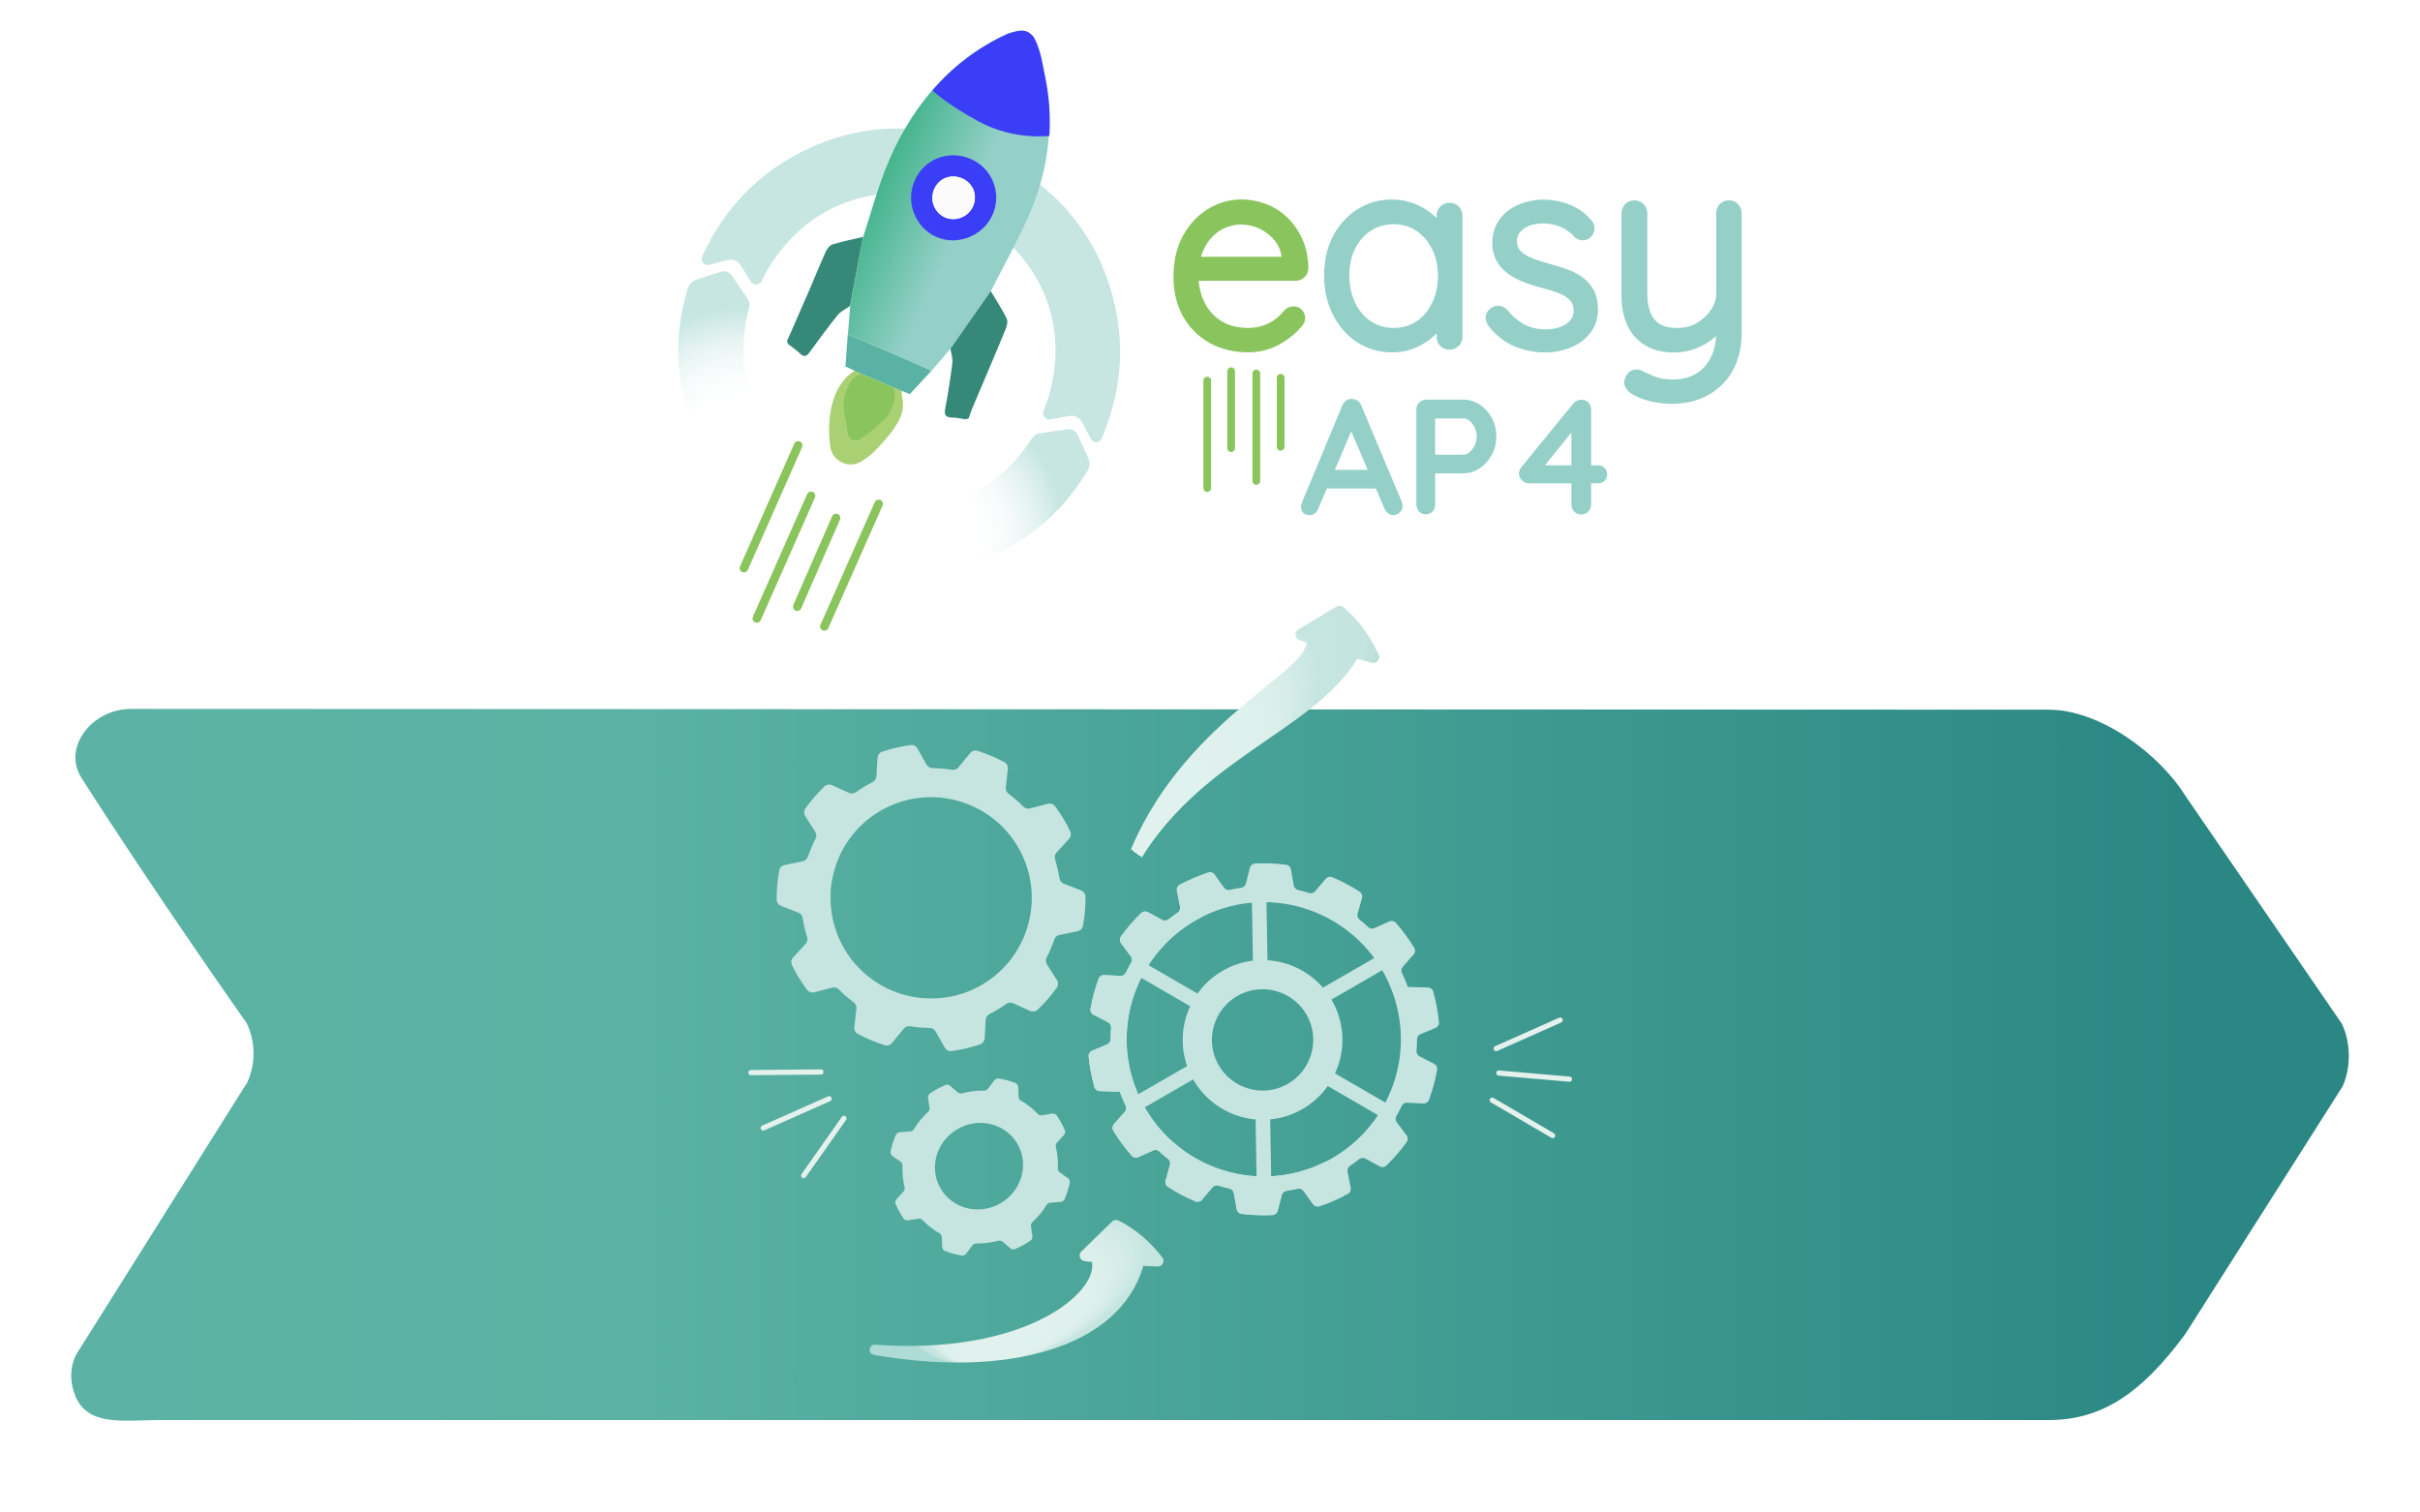 <svg xmlns="http://www.w3.org/2000/svg" xmlns:xlink="http://www.w3.org/1999/xlink" viewBox="0 0 340 212.5"><defs><style>.r{fill:url(#g);}.s{fill:url(#m);}.t{fill:url(#h);}.u{fill:url(#k);}.v{fill:url(#n);}.w{fill:none;stroke:#e5f1ed;stroke-linecap:round;stroke-linejoin:round;stroke-width:.73px;}.x{fill:#fbfbfb;}.y{fill:#8ac45d;}.z{fill:#aad074;}.aa{fill:#c6e5e1;}.ab{fill:#c7e6e2;}.ac{fill:#368979;}.ad{fill:#94d0c8;}.ae{fill:#59b2a3;}.af{fill:#3a3ef6;}.ag{fill:url(#b);filter:url(#c);}</style><linearGradient id="b" x1="-832.29" y1="148.35" x2="307.21" y2="148.35" gradientUnits="userSpaceOnUse"><stop offset="0" stop-color="#c7e6e2"></stop><stop offset=".21" stop-color="#72beb3"></stop><stop offset=".81" stop-color="#59b2a3"></stop><stop offset="1" stop-color="#2a8783"></stop></linearGradient><filter id="c"><feOffset dx="0" dy="1.24"></feOffset><feGaussianBlur result="d" stdDeviation="1.55"></feGaussianBlur><feFlood flood-color="#155e60" flood-opacity=".35"></feFlood><feComposite in2="d" operator="in"></feComposite><feComposite in="SourceGraphic"></feComposite></filter><radialGradient id="g" cx="-700.02" cy="-3930.66" fx="-708.73" fy="-3922.01" r="12.28" gradientTransform="translate(-7028.33 3062.71) rotate(-117.1) scale(1 -1.96)" gradientUnits="userSpaceOnUse"><stop offset=".11" stop-color="#e1f2ee"></stop><stop offset=".46" stop-color="#dff1ed"></stop><stop offset=".58" stop-color="#d8ede9"></stop><stop offset=".67" stop-color="#cce8e4"></stop><stop offset=".7" stop-color="#c6e5e1"></stop><stop offset=".88" stop-color="#c4e4e0"></stop><stop offset=".94" stop-color="#bde1dc"></stop><stop offset=".99" stop-color="#b1dcd6"></stop><stop offset="1" stop-color="#aedbd5"></stop></radialGradient><radialGradient id="h" cx="-417.51" cy="-3896.16" fx="-417.51" fy="-3882" r="14.16" gradientTransform="translate(-4690.63 5997.09) rotate(-143.61) scale(1 -1.96)" xlink:href="#g"></radialGradient><linearGradient id="k" x1="822.79" y1="-2603.19" x2="843.88" y2="-2603.19" gradientTransform="translate(425.31 -2691) rotate(23.86) scale(1 -1)" gradientUnits="userSpaceOnUse"><stop offset="0" stop-color="#44b48c"></stop><stop offset=".61" stop-color="#94d0c8"></stop><stop offset=".73" stop-color="#94d0c8"></stop></linearGradient><radialGradient id="m" cx="-13578.43" cy="-2649.14" fx="-13578.43" fy="-2649.14" r="19.49" gradientTransform="translate(-11216.33 -7839.8) rotate(-156.14)" gradientUnits="userSpaceOnUse"><stop offset=".32" stop-color="#fff" stop-opacity="0"></stop><stop offset="1" stop-color="#c7e6e2"></stop></radialGradient><radialGradient id="n" cx="3330.65" cy="-2569.11" fx="3330.65" fy="-2569.11" r="19.49" gradientTransform="translate(-1907.18 -3631.39) rotate(23.79) scale(1 -1)" xlink:href="#m"></radialGradient></defs><g id="a"><path class="ag" d="m329.05,142.63l-22.01-32.06c-3.59-5.79-11.9-12.1-19.19-12.1l-269.46-.11c-5.45,0-9.68,5.4-6.94,9.7,10.23,16.05,23.22,34.47,23.22,34.47,1.24,2.63,1.27,5.62.09,8.27l-23.82,37.89s-1.77,2.38-.44,5.99c1.7,4.6,6.89,3.59,11.94,3.59h265.41c7.29,0,12.9-3.57,19.19-12.1l22.09-34.78c1.19-2.66,1.16-6.12-.09-8.75Z"></path></g><g id="e"><g><g id="f"><path class="aa" d="m126.95,171.19c.14.21.4.31.65.27l1.42-.24c.22-.04.44.03.59.19.34.36.72.71,1.12,1.02.41.32.83.6,1.27.85.19.11.31.3.32.52l.06,1.41c.01.25.17.47.41.56.75.28,1.51.49,2.29.63.25.04.51-.06.67-.27l.86-1.15c.13-.18.34-.28.57-.28,1.04.02,2.08-.11,3.09-.38.22-.06.44,0,.61.14l1.06.92c.19.17.46.21.7.1.19-.08.38-.17.56-.26.03-.02.06-.03.09-.05.15-.08.31-.16.46-.24,0,0,0,0,.01,0h0c.34-.19.67-.39,1-.61.22-.14.33-.4.29-.65l-.21-1.39c-.03-.21.05-.43.21-.58.38-.35.74-.73,1.08-1.13.34-.41.64-.83.9-1.27.12-.19.32-.31.54-.33l1.43-.1c.26-.02.49-.18.59-.42.31-.74.54-1.5.71-2.27.05-.25-.05-.5-.25-.65l-1.15-.81c-.18-.12-.28-.33-.27-.55.05-1.02-.05-2.04-.29-3.03-.05-.21,0-.43.16-.6l.97-1.07c.17-.19.23-.46.13-.69-.3-.71-.68-1.4-1.12-2.05-.14-.21-.4-.31-.65-.27l-1.42.24c-.22.04-.44-.03-.59-.19-.34-.36-.72-.71-1.12-1.02-.41-.32-.83-.6-1.27-.85-.19-.11-.31-.3-.32-.52l-.06-1.41c-.01-.25-.17-.47-.41-.56-.75-.28-1.51-.49-2.29-.62-.25-.04-.51.06-.67.27l-.86,1.15c-.13.18-.34.28-.57.28-1.04-.02-2.08.11-3.09.38-.22.06-.44,0-.61-.14l-1.06-.92c-.19-.17-.46-.21-.7-.1-.44.19-.86.41-1.28.64h0c-.06.03-.12.07-.18.11-.07.04-.13.08-.2.12-.16.1-.31.19-.46.3-.22.14-.33.4-.29.65l.21,1.39c.03.21-.05.43-.21.58-.38.35-.74.73-1.08,1.13s-.64.83-.9,1.27c-.12.19-.32.31-.54.33l-1.43.1c-.26.02-.49.18-.59.42-.31.74-.55,1.5-.71,2.27-.05.25.05.5.25.65l1.15.81c.18.12.28.33.27.55-.05,1.02.05,2.04.29,3.03.05.21,0,.43-.16.6l-.97,1.07c-.17.19-.23.46-.13.69.3.71.68,1.4,1.12,2.05Zm7.65-12.6c3.01-1.69,6.77-.7,8.39,2.2,1.63,2.9.51,6.62-2.5,8.31-3.01,1.69-6.77.7-8.39-2.2-1.63-2.9-.51-6.62,2.5-8.31Z"></path><path class="aa" d="m112.23,137.35c.36.59.74,1.16,1.14,1.7.03.04.06.08.1.11.17.17.4.27.65.28.1,0,.19,0,.29-.03l2.5-.65c.26-.07.53-.02.75.11.08.04.15.1.21.16.32.32.65.63,1,.93.34.3.69.58,1.05.85.07.05.13.11.19.18.16.2.24.46.21.72l-.29,2.58c-.05.4.15.79.5.97,1.21.65,2.47,1.18,3.76,1.59.38.12.79-.01,1.04-.32l1.64-2c.06-.07.12-.13.19-.18.03-.02.07-.05.11-.07.09-.04.18-.07.27-.09.11-.02.23-.03.35,0,.45.07.9.13,1.35.17.45.04.91.06,1.36.07.22,0,.43.08.6.2.1.08.19.18.25.29l1.28,2.26c.2.35.58.55.97.49,1.34-.18,2.67-.49,3.98-.93.38-.13.63-.48.66-.87l.15-2.59c.02-.35.23-.66.55-.82.4-.2.8-.42,1.19-.66.39-.24.77-.48,1.14-.75.29-.2.66-.25.98-.1l2.36,1.08c.36.16.79.1,1.08-.17,1-.95,1.89-1.99,2.68-3.08.23-.32.23-.76.02-1.09l-1.4-2.19c-.19-.3-.2-.67-.04-.98.42-.81.77-1.65,1.06-2.5.11-.33.39-.59.73-.66l2.54-.52c.39-.08.7-.38.77-.77.25-1.34.37-2.7.36-4.07,0-.4-.26-.75-.63-.9l-2.42-.94c-.33-.13-.56-.43-.61-.77-.14-.89-.34-1.77-.61-2.64-.11-.34-.03-.71.21-.98l1.74-1.9c.27-.29.34-.72.17-1.08-.29-.61-.61-1.21-.97-1.8-.36-.59-.74-1.16-1.14-1.7-.24-.32-.65-.46-1.03-.36l-2.5.65c-.35.09-.71-.02-.96-.27-.64-.65-1.33-1.24-2.05-1.78-.28-.21-.44-.55-.4-.9l.29-2.58c.05-.4-.15-.79-.5-.97-1.21-.65-2.47-1.18-3.76-1.59-.38-.12-.79.01-1.04.32l-1.64,2c-.22.27-.58.4-.92.34-.89-.14-1.8-.22-2.71-.23-.35,0-.68-.19-.85-.49l-1.28-2.26c-.2-.35-.58-.55-.97-.49-1.34.18-2.67.49-3.98.93-.38.13-.63.48-.66.87l-.15,2.59c-.02.35-.23.66-.55.82-.4.2-.8.42-1.19.66-.39.24-.77.48-1.14.75-.14.1-.31.16-.48.18s-.34,0-.5-.08l-2.36-1.08s-.09-.04-.14-.05c-.14-.04-.29-.05-.43-.03-.19.03-.37.11-.51.25-.5.48-.97.97-1.42,1.49-.45.51-.87,1.05-1.26,1.6-.23.32-.23.76-.02,1.09l1.4,2.19c.19.3.2.67.04.98-.42.81-.77,1.65-1.06,2.5-.04.13-.11.24-.19.34-.08.1-.18.18-.3.24-.08.04-.16.07-.24.09l-2.54.52c-.15.03-.28.09-.4.18-.19.14-.33.35-.37.6-.25,1.34-.37,2.7-.36,4.07,0,.1.02.2.05.29.09.27.3.5.58.61l2.42.94c.25.1.44.29.54.52.03.08.06.16.07.25.14.89.34,1.77.61,2.64.03.09.04.17.05.26.01.26-.07.52-.26.72l-1.74,1.9c-.27.29-.34.72-.17,1.08.29.61.61,1.21.97,1.8Zm4.46-11.92c.02-.45.07-.91.14-1.35.1-.67.25-1.34.44-1.99.26-.87.6-1.71,1.02-2.52.11-.2.22-.4.33-.6.23-.39.48-.78.75-1.15,1.08-1.49,2.47-2.79,4.14-3.79,6.69-4.03,15.39-1.87,19.42,4.82,4.03,6.69,1.87,15.39-4.82,19.42-.13.08-.25.15-.38.22-.62.35-1.26.65-1.91.89h0c-.22.08-.43.16-.65.23,0,0,0,0,0,0-.22.07-.43.13-.65.19h0c-.22.06-.43.11-.65.16,0,0-.01,0-.02,0-.21.05-.43.09-.65.13,0,0-.02,0-.03,0-.21.04-.43.07-.64.09-.01,0-.02,0-.03,0-.21.03-.42.05-.63.06-.02,0-.03,0-.05,0-.21.01-.41.02-.62.03-.02,0-.04,0-.06,0-.2,0-.41,0-.61,0-.02,0-.05,0-.07,0-.2,0-.39-.01-.59-.03-.03,0-.06,0-.09,0-.19-.01-.38-.03-.57-.05-.03,0-.07,0-.1-.01-.19-.02-.37-.05-.55-.08-.04,0-.08-.01-.12-.02-.18-.03-.36-.06-.53-.1-.04,0-.09-.02-.13-.03-.17-.04-.34-.08-.51-.12-.05-.01-.1-.03-.15-.04-.16-.04-.33-.09-.49-.14-.05-.02-.11-.04-.16-.05-.16-.05-.31-.1-.47-.16-.06-.02-.12-.05-.18-.07-.15-.06-.3-.11-.44-.17-.06-.03-.13-.06-.19-.08-.14-.06-.28-.12-.42-.19-.07-.03-.14-.07-.2-.1-.13-.07-.26-.13-.39-.2-.07-.04-.14-.08-.22-.12-.12-.07-.25-.14-.37-.21-.08-.04-.15-.09-.22-.14-.12-.07-.23-.14-.35-.22-.08-.05-.16-.11-.23-.16-.11-.07-.22-.15-.32-.23-.08-.06-.16-.12-.24-.18-.1-.08-.2-.15-.3-.23-.08-.07-.16-.14-.24-.2-.09-.08-.19-.16-.28-.24-.08-.07-.16-.15-.25-.23-.09-.08-.17-.16-.26-.24-.08-.08-.17-.17-.25-.26-.08-.08-.16-.16-.23-.24-.08-.09-.17-.19-.25-.28-.07-.08-.14-.16-.21-.24-.09-.11-.17-.21-.26-.32-.06-.08-.12-.15-.18-.23-.09-.12-.18-.25-.27-.38-.05-.07-.1-.13-.14-.2-.13-.2-.26-.4-.39-.61-.13-.21-.25-.42-.36-.63-.23-.43-.43-.86-.61-1.3-.09-.22-.17-.44-.25-.66-.55-1.55-.81-3.16-.81-4.75,0-.23,0-.45.02-.68Z"></path><g><g><path class="aa" d="m158.15,155.33c.14.29.1.63-.12.87l-1.52,1.73c-.23.26-.27.64-.09.93.76,1.26,1.63,2.43,2.59,3.52.23.26.6.33.92.19l2.1-.94c.29-.13.63-.07.86.15.39.37.8.72,1.22,1.05.25.2.36.52.27.83l-.62,2.21c-.09.33.04.69.33.88,1.22.79,2.52,1.48,3.86,2.04.32.13.69.04.91-.22l1.49-1.76c.21-.24.54-.33.84-.24.51.16,1.03.3,1.55.42.31.07.55.32.61.63l.4,2.27c.06.34.33.61.67.65,1.43.18,2.89.24,4.37.17.34-.02.64-.26.72-.6l.57-2.22c.08-.31.34-.53.65-.58.53-.08,1.05-.18,1.58-.3.31-.07.63.04.82.3l1.35,1.87c.2.28.56.4.89.29,1.4-.47,2.74-1.05,4.01-1.74.3-.16.46-.51.39-.85l-.45-2.26c-.06-.31.07-.63.34-.81.45-.3.88-.62,1.3-.95.25-.2.59-.23.87-.08l2.02,1.1c.3.16.68.12.93-.12,1.05-1.02,2.01-2.12,2.86-3.31.2-.28.19-.66-.02-.94l-1.38-1.84c-.19-.25-.21-.6-.05-.87.27-.46.52-.94.75-1.42.14-.29.43-.47.75-.45l2.3.11c.34.02.66-.19.78-.51.5-1.36.88-2.77,1.14-4.22.06-.34-.11-.68-.42-.84l-2.05-1.06c-.28-.15-.45-.45-.42-.77.04-.53.06-1.07.07-1.61,0-.32.19-.61.48-.73l2.12-.89c.32-.13.52-.46.48-.8-.07-.72-.17-1.44-.31-2.17s-.31-1.43-.5-2.13c-.09-.33-.4-.56-.74-.57l-2.83-.08c-.07-.2-.14-.4-.22-.6-.18-.46-.39-.92-.6-1.36-.14-.29-.1-.63.12-.87l1.52-1.73c.23-.26.27-.64.09-.93-.76-1.26-1.63-2.43-2.59-3.52-.23-.26-.6-.33-.92-.19l-2.1.94c-.29.13-.63.07-.86-.15-.39-.37-.8-.72-1.22-1.05-.25-.2-.36-.52-.27-.83l.62-2.21c.09-.33-.04-.69-.33-.88-1.22-.79-2.52-1.48-3.86-2.04-.32-.13-.69-.04-.91.22l-1.49,1.76c-.21.24-.54.33-.84.24-.51-.16-1.03-.3-1.55-.42-.31-.07-.55-.32-.61-.63l-.4-2.27c-.06-.34-.33-.61-.67-.65-1.43-.18-2.89-.24-4.37-.17-.34.02-.64.26-.72.6l-.57,2.22c-.08.31-.34.53-.65.58-.53.08-1.05.18-1.58.3-.31.07-.63-.04-.82-.3l-1.35-1.87c-.2-.28-.56-.4-.89-.29-1.4.47-2.74,1.05-4.01,1.74-.3.16-.46.51-.39.85l.45,2.26c.06.31-.07.63-.34.81-.45.3-.88.62-1.3.95-.25.2-.59.23-.87.08l-2.02-1.1c-.3-.16-.68-.12-.93.12-1.05,1.02-2.01,2.12-2.86,3.31-.2.28-.19.66.02.94l1.38,1.84c.19.25.21.6.05.87-.27.46-.52.94-.75,1.42-.14.29-.43.47-.75.45l-2.3-.11c-.34-.02-.66.19-.78.51-.5,1.36-.88,2.77-1.14,4.22-.06.34.11.68.42.84l2.05,1.06c.28.15.45.45.42.77-.04.53-.06,1.07-.07,1.61,0,.32-.19.61-.48.73l-2.12.89c-.32.13-.52.46-.48.8.07.72.17,1.44.31,2.17.14.72.31,1.43.5,2.13.09.33.4.56.74.57l2.83.08c.07.2.14.4.22.6.18.46.39.92.6,1.36Zm1.29-2.74c-3.63-10,1.54-21.05,11.54-24.68,10-3.63,21.05,1.54,24.68,11.54,3.63,10-1.54,21.05-11.54,24.68-10,3.63-21.05-1.54-24.68-11.54Z"></path><path class="aa" d="m158.15,155.33c.14.29.1.63-.12.87l-1.52,1.73c-.23.26-.27.64-.09.93.76,1.26,1.63,2.43,2.59,3.52.23.26.6.33.92.19l2.1-.94c.29-.13.63-.07.86.15.39.37.8.72,1.22,1.05.25.2.36.52.27.83l-.62,2.21c-.09.33.04.69.33.88,1.22.79,2.52,1.48,3.86,2.04.32.13.69.04.91-.22l1.49-1.76c.21-.24.54-.33.84-.24.51.16,1.03.3,1.55.42.31.07.55.32.61.63l.4,2.27c.06.34.33.61.67.65,1.43.18,2.89.24,4.37.17.34-.02.64-.26.72-.6l.57-2.22c.08-.31.34-.53.65-.58.53-.08,1.05-.18,1.58-.3.31-.07.63.04.82.3l1.35,1.87c.2.28.56.4.89.29,1.17-.39,2.28-.86,3.36-1.4l-2.46-4.87c-.69.35-1.4.66-2.14.93-10,3.63-21.05-1.54-24.68-11.54-3.37-9.28.84-19.45,9.44-23.77l-2.46-4.87c-.23.12-.46.23-.69.36-.3.16-.46.51-.39.85l.45,2.26c.06.31-.07.63-.34.81-.45.3-.88.62-1.3.95-.25.2-.59.23-.87.08l-2.02-1.1c-.3-.16-.68-.12-.93.12-1.05,1.02-2.01,2.12-2.86,3.31-.2.28-.19.66.02.94l1.38,1.84c.19.25.21.6.05.87-.27.46-.52.94-.75,1.42-.14.29-.43.47-.75.45l-2.3-.11c-.34-.02-.66.19-.78.51-.5,1.36-.88,2.77-1.14,4.22-.06.34.11.68.42.84l2.05,1.06c.28.15.45.45.42.77-.04.53-.06,1.07-.07,1.61,0,.32-.19.61-.48.73l-2.12.89c-.32.13-.52.46-.48.8.07.72.17,1.44.31,2.17.14.72.31,1.43.5,2.13.09.33.4.56.74.57l2.83.08c.07.2.14.4.22.6.18.46.39.92.6,1.36Z"></path></g><path class="aa" d="m171.99,136.27c5.42-2.98,12.25-.99,15.23,4.44,2.98,5.42.99,12.25-4.44,15.23-5.42,2.98-12.26.99-15.23-4.44-2.98-5.42-.99-12.26,4.44-15.23Zm8.82,16.08c3.44-1.89,4.71-6.23,2.82-9.67-1.89-3.44-6.23-4.71-9.67-2.82-3.44,1.89-4.71,6.23-2.82,9.67,1.89,3.44,6.23,4.71,9.67,2.82Z"></path><g><rect class="aa" x="176.47" y="154.68" width="2.05" height="12.43" transform="translate(-2.7 3.02) rotate(-.97)"></rect><rect class="aa" x="175.96" y="124.54" width="2.05" height="12.43" transform="translate(-2.19 3.02) rotate(-.97)"></rect></g><g><rect class="aa" x="163.34" y="132.33" width="2.05" height="12.43" transform="translate(-37.96 211.18) rotate(-59.88)"></rect><rect class="aa" x="189.41" y="147.46" width="2.05" height="12.43" transform="translate(-38.06 241.26) rotate(-59.88)"></rect></g><g><rect class="aa" x="157.76" y="151.56" width="12.43" height="2.05" transform="translate(-54.32 102.39) rotate(-29.99)"></rect><rect class="aa" x="183.86" y="136.49" width="12.43" height="2.05" transform="translate(-43.29 113.42) rotate(-29.99)"></rect></g></g></g><g><line class="w" x1="116.49" y1="154.37" x2="107.23" y2="158.48"></line><line class="w" x1="118.57" y1="157.13" x2="112.91" y2="165.17"></line><line class="w" x1="115.34" y1="150.61" x2="105.5" y2="150.7"></line></g><g><line class="w" x1="210.58" y1="150.76" x2="220.5" y2="151.62"></line><line class="w" x1="210.21" y1="147.32" x2="219.2" y2="143.32"></line><line class="w" x1="209.65" y1="154.57" x2="218.14" y2="159.54"></line></g><path class="r" d="m122.84,188.92c-.6-.04-1.18,1.25.14,1.47,18.03,3.12,34.19-.7,37.65-12.53.63.02,1.28.05,2.01.08.67.03,1.07-.74.66-1.27-1.77-2.29-3.79-4.01-6.15-5.19-.3-.15-.66-.09-.9.14-1.48,1.43-2.9,2.82-4.33,4.21-.48.46-.2,1.27.45,1.35.35.04.7.09,1.05.13.82,4.3-9.41,13.16-30.58,11.61Z"></path><path class="t" d="m157.62,122.76c-.19.59.21,2.55.81,1.31,8.33-17.26,25.63-20.68,32.28-31.51.63.18,1.28.36,2.01.56.67.19,1.25-.49.97-1.12-1.24-2.74-2.86-4.95-4.96-6.71-.27-.22-.64-.25-.94-.07-1.83,1.09-3.61,2.15-5.38,3.21-.59.35-.51,1.23.13,1.47.34.13.69.26,1.03.38-.2,4.53-19.35,12.05-25.95,32.49Z"></path></g><g><g id="i"><g id="j"><path class="ab" d="m99.61,37.22c-.68.18-1.26-.52-.97-1.16,3.13-6.86,8.01-11.92,14.84-15.14,5.95-2.8,12.19-3.55,18.64-2.25.46.09,1.02.49,1.22.9.58,1.17,1.07,2.38,1.55,3.55.22.52.07,1.12-.36,1.48-1.13.95-2.17,1.84-3.26,2.69-.24.19-.69.24-1.01.19-9.5-1.51-17.72,2.34-22.51,10.58-.26.45-.49.92-.73,1.43-.29.62-1.16.67-1.52.09-.49-.78-.96-1.53-1.45-2.32-.39-.62-1.13-.92-1.84-.73-.83.22-1.68.44-2.59.68Z"></path><path class="ab" d="m153.26,61.68c.33.62,1.23.59,1.51-.06,2.97-6.93,3.43-13.95,1.22-21.16-1.93-6.29-5.57-11.4-10.87-15.3-.38-.28-1.05-.42-1.49-.29-1.25.36-2.48.81-3.67,1.25-.53.19-.87.7-.85,1.26.05,1.47.1,2.85.2,4.22.02.31.28.67.54.87,7.51,6.02,10.19,14.68,7.32,23.77-.16.49-.35.98-.56,1.5-.26.64.28,1.31.95,1.19.9-.16,1.78-.32,2.69-.49.72-.13,1.44.22,1.78.87.39.77.8,1.55,1.23,2.38Z"></path></g><g><path class="u" d="m144.95,4.98c.52.47,1.16,2.56,1.29,3.22.18.88.35,1.77.53,2.65,1.34,6.48.56,12.8-1.97,18.84-1.62,3.84-3.71,7.48-5.59,11.22-1.89,2.7-3.77,5.39-5.67,8.08-.89,1.03-1.78,2.07-2.65,3.1-.93-.42-1.86-.84-2.8-1.25-2.98-1.29-5.97-2.58-8.96-3.88.11-1.33.21-2.65.32-3.98.61-3.23,1.23-6.48,1.83-9.71,1.02-3.13,1.88-6.33,3.08-9.39,3.25-8.33,8.83-15.31,17.09-19.09.35-.15.71-.23,1.07-.33,1.36-.38,1.9,0,2.43.5Zm-8.91,28.05c3.1-1.25,4.75-4.33,3.49-7.39-1.23-3-4.76-4.49-7.79-3.28-3.03,1.2-4.24,4.66-3.03,7.72,1.26,3.19,4.18,4.23,7.33,2.96Z"></path><path class="ac" d="m110.57,47.93c1.02-2.33,2.05-4.66,3.06-7,.8-1.85,1.55-3.73,2.38-5.56.19-.41.56-.91.94-1.03,1.41-.43,2.87-.72,4.31-1.06-.61,3.23-1.23,6.48-1.83,9.71-.59.42-1.3.74-1.73,1.27-1.38,1.7-2.68,3.48-3.97,5.25-.45.63-.81.66-1.35.14-.51-.48-1.09-.88-1.65-1.31-.05-.13-.11-.26-.16-.4Z"></path><path class="ac" d="m139.2,40.9c.75,1.27,1.58,2.51,2.23,3.83.19.38.05,1.04-.13,1.49-1.56,3.79-3.19,7.56-4.78,11.34-.16.38-.28.8-.42,1.2-.13.05-.26.11-.4.16-.62-.09-1.24-.25-1.86-.25-.93,0-1.23-.31-1.04-1.28.4-2.11.74-4.24,1-6.37.08-.65-.17-1.35-.26-2.04,1.89-2.68,3.77-5.39,5.66-8.08Z"></path><path class="z" d="m126.66,54.87c.05,2,1.52,3.21-4.07,8.81-.37.37-1.08.84-1.52,1.12-.8.52-1.85.6-2.71.22-.86-.38-1.53-1.21-1.69-2.13-.13-.72-1.17-8.07,3.55-10.9.72.33,0,.16.72.5-1.08.84-1.68,1.83-2.22,3.74-.21.74.16,3.51.24,4.26.16,1.46,1.16,1.89,2.3.98.67-.54,1.97-1.94,2.41-2.69.96-1.62,1.91-2.96,1.94-4.3.75.29.3.1,1.04.4Z"></path><path class="af" d="m136.19,33.31c-3.17,1.27-6.51-.17-7.77-3.34-1.21-3.05.29-6.54,3.31-7.74,3.03-1.2,6.57.29,7.79,3.28,1.26,3.07-.23,6.55-3.34,7.79Zm-1.2-2.72c1.54-.56,2.35-2.26,1.83-3.8-.53-1.53-2.36-2.38-3.92-1.8-1.48.55-2.29,2.35-1.71,3.86.58,1.55,2.25,2.32,3.8,1.74Z"></path><path class="ae" d="m120.93,52.49c-.72-.33-1.44-.67-2.15-1.01.11-1.5.22-3.01.33-4.52,2.98,1.29,5.97,2.58,8.96,3.88.94.41,1.87.83,2.8,1.25-1.02,1.1-2.03,2.19-3.05,3.29-.73-.3-1.48-.61-2.21-.91-1.55-.65-3.12-1.31-4.68-1.98Z"></path><path class="y" d="m120.93,52.49c1.56.67,3.13,1.32,4.69,1.99.22,1.25.05,2.26-.9,3.88-.44.75-2.79,2.56-3.45,3.11-1.14.92-2.15.49-2.3-.98-.08-.75-.6-3.74-.39-4.48.52-1.92.99-2.86,2.35-3.53Z"></path><path class="x" d="m134.98,30.59c-1.56.57-3.23-.19-3.81-1.76-.58-1.51.23-3.31,1.71-3.86,1.56-.58,3.39.27,3.92,1.8.53,1.56-.28,3.25-1.82,3.82Z"></path><path class="af" d="m137.63,17.14c-4.82-2.61-6.62-4.44-6.62-4.44,2.85-3.3,6.34-6.02,10.51-7.92.35-.15.71-.23,1.07-.33,1.38-.37,1.9.02,2.44.51.52.47,1.16,2.56,1.29,3.22.18.88.35,1.77.53,2.65.57,2.79.76,5.55.58,8.27,0-.02-4.97.64-9.8-1.97Z"></path></g><g id="l"><path class="y" d="m106.33,87.49c-.08,0-.16-.02-.24-.05-.3-.13-.44-.49-.31-.79l7.62-17.23c.13-.3.49-.44.79-.31.3.13.44.49.31.79l-7.62,17.23c-.1.22-.32.36-.55.36Z"></path><path class="y" d="m115.82,88.62c-.08,0-.16-.02-.24-.05-.3-.13-.44-.49-.31-.79l7.63-17.23c.13-.3.49-.44.79-.31.3.13.44.49.31.79l-7.63,17.23c-.1.22-.32.36-.55.36Z"></path><path class="y" d="m104.52,80.42c-.08,0-.16-.02-.24-.05-.3-.13-.44-.49-.31-.79l7.62-17.24c.13-.3.49-.44.79-.31.3.13.44.49.31.79l-7.62,17.24c-.1.22-.32.36-.55.36Z"></path><path class="y" d="m112.01,85.84c-.08,0-.16-.02-.24-.05-.3-.13-.44-.49-.31-.79l5.45-12.47c.13-.3.49-.44.79-.31.3.13.44.49.31.79l-5.45,12.47c-.1.23-.32.36-.55.36Z"></path></g><path class="s" d="m129.18,80.72c3.18-.24,6.34-1.01,9.49-2.33,6.06-2.54,10.8-6.66,14.16-12.32.24-.4.32-1.08.14-1.51-.49-1.21-1.05-2.38-1.6-3.53-.24-.51-.78-.8-1.34-.72-1.46.2-2.82.38-4.18.61-.31.05-.64.35-.82.62-3.87,5.95-9.44,9.43-15.84,10.05v9.13Z"></path><path class="v" d="m101.75,67.84c-1.97-2.51-3.53-5.37-4.68-8.58-2.21-6.19-2.35-12.47-.43-18.77.14-.45.59-.97,1.02-1.12,1.22-.46,2.47-.83,3.69-1.2.54-.17,1.12.04,1.44.5.83,1.21,1.62,2.34,2.37,3.5.17.26.18.71.09,1.03-1.79,6.87-.61,13.33,3.25,18.48l-6.74,6.15Z"></path></g><g id="o"><path class="y" d="m181.72,43.05c-.44,0-.86.17-1.23.51l-.08.08c-.32.41-.73.81-1.22,1.19-.49.37-1.06.68-1.7.9-.63.23-1.35.34-2.12.34-1.48,0-2.75-.32-3.77-.96-1.03-.64-1.83-1.52-2.37-2.61-.46-.92-.74-1.95-.82-3.05h13.61c.48,0,.91-.18,1.26-.51.36-.35.54-.77.54-1.26-.03-1.55-.32-2.94-.86-4.12-.55-1.19-1.26-2.21-2.12-3.03-.87-.82-1.88-1.45-3-1.88-1.12-.42-2.28-.63-3.46-.63-1.63,0-3.19.45-4.64,1.33-1.45.88-2.63,2.14-3.52,3.74-.89,1.6-1.35,3.55-1.35,5.8,0,2.1.45,3.97,1.33,5.54.89,1.59,2.14,2.85,3.71,3.73,1.55.89,3.4,1.34,5.49,1.34,1.53,0,2.98-.36,4.3-1.08,1.26-.69,2.3-1.53,3.11-2.49.37-.36.56-.78.56-1.25,0-.43-.16-.83-.45-1.13-.31-.34-.72-.52-1.19-.52Zm-7.34-11.5c.92,0,1.78.19,2.61.59.83.4,1.53.96,2.14,1.7.5.63.81,1.36.94,2.24h-11.34c.06-.22.13-.42.21-.62.37-.92.85-1.67,1.43-2.24.57-.58,1.2-.99,1.92-1.27.71-.27,1.42-.41,2.09-.41Z"></path><path class="ad" d="m204.97,29.02c-.34-.35-.79-.54-1.29-.54-.53,0-.98.18-1.34.55-.33.35-.5.78-.5,1.29v.34c-.11-.11-.22-.22-.34-.33-.76-.71-1.66-1.28-2.68-1.68-1.03-.41-2.14-.62-3.29-.62-1.78,0-3.41.47-4.85,1.39-1.42.91-2.57,2.18-3.41,3.79-.82,1.59-1.24,3.44-1.24,5.5s.41,3.84,1.23,5.48c.82,1.64,1.96,2.95,3.4,3.89,1.45.95,3.11,1.43,4.91,1.43,1.18,0,2.28-.22,3.27-.64.98-.41,1.85-.96,2.59-1.63.14-.13.28-.26.41-.4v.5c0,.47.17.89.5,1.25.34.36.8.55,1.33.55.48,0,.91-.18,1.27-.54.35-.36.53-.78.53-1.26v-17.02c0-.49-.17-.92-.5-1.29Zm-5.97,16.12c-.93.63-1.98.93-3.19.93s-2.26-.31-3.21-.93c-.94-.62-1.69-1.5-2.21-2.61-.54-1.15-.81-2.4-.81-3.82s.27-2.71.82-3.79c.53-1.07,1.28-1.92,2.22-2.52.94-.6,2.01-.9,3.19-.9s2.26.31,3.18.93c.94.63,1.69,1.5,2.22,2.59.54,1.09.82,2.33.82,3.7s-.27,2.67-.82,3.82c-.54,1.11-1.28,1.99-2.21,2.62Z"></path><path class="ad" d="m223.91,40.76c-.4-.72-.92-1.32-1.55-1.78-.61-.45-1.33-.83-2.12-1.12-.74-.28-1.55-.53-2.39-.75-.94-.25-1.79-.52-2.52-.81-.69-.27-1.24-.6-1.64-.99-.34-.32-.52-.76-.57-1.32,0-.61.16-1.08.48-1.43.35-.39.8-.68,1.34-.87.57-.2,1.19-.3,1.84-.3.86,0,1.68.16,2.44.47.73.29,1.37.75,1.91,1.35.3.34.69.53,1.12.55.43.02.81-.1,1.13-.34l.07-.06c.38-.38.57-.81.57-1.27s-.17-.87-.51-1.22c-.6-.71-1.29-1.27-2.07-1.69-.78-.41-1.56-.7-2.32-.87-.79-.18-1.52-.26-2.22-.26-1.33,0-2.55.25-3.63.74-1.12.5-2,1.21-2.64,2.11-.64.92-.97,1.99-.97,3.18,0,1.02.22,1.91.64,2.64.41.71.98,1.32,1.69,1.82.67.47,1.44.86,2.29,1.18.84.3,1.67.56,2.55.79.79.19,1.54.43,2.23.71.63.25,1.15.58,1.53.98.34.35.5.81.5,1.42s-.17,1.06-.5,1.42c-.39.42-.87.72-1.46.92-.64.22-1.27.32-1.89.32-1.22,0-2.27-.25-3.14-.73-.89-.49-1.66-1.15-2.28-1.96l-.06-.06c-.34-.34-.72-.53-1.14-.57-.42-.04-.81.08-1.14.35-.58.36-.73.85-.75,1.21-.02.43.12.86.4,1.28l.03.04c1.06,1.33,2.28,2.29,3.64,2.83,1.35.56,2.77.85,4.2.85,1.34,0,2.59-.23,3.7-.7,1.12-.46,2.05-1.15,2.75-2.06.7-.92,1.06-2.02,1.06-3.28,0-1.07-.2-1.98-.59-2.7Z"></path><path class="ad" d="m244.2,28.69c-.34-.36-.79-.55-1.29-.55s-.98.19-1.32.56c-.31.36-.47.77-.47,1.23v9.3-.02s0,2.22,0,2.22c-.04.75-.29,1.44-.75,2.12-.52.76-1.19,1.38-2.01,1.84-.81.46-1.68.69-2.66.69-1.54,0-2.6-.39-3.25-1.19-.67-.83-1.01-2.07-1.01-3.67v-11.27c0-.47-.17-.89-.5-1.25-.34-.36-.78-.55-1.29-.55-.54,0-1,.19-1.34.55-.33.36-.5.78-.5,1.24v11.62c0,1.55.27,2.92.8,4.09.54,1.2,1.38,2.16,2.48,2.84,1.1.68,2.48,1.03,4.11,1.03,1.08,0,2.12-.19,3.07-.56.95-.36,1.81-.88,2.58-1.53.09-.07.17-.15.25-.23-.06,1.18-.31,2.21-.77,3.08-.5.98-1.19,1.72-2.1,2.25-.9.52-2,.79-3.27.79-.95,0-1.8-.15-2.51-.44-.84-.35-1.41-.6-1.79-.8l-.04-.02c-.44-.2-.91-.21-1.35-.02-.3.13-.7.42-.94,1.06-.2.46-.18.94.08,1.39.22.37.53.67.91.89.64.39,1.46.72,2.43.97,1.01.26,2.05.38,3.17.38,1.84,0,3.51-.39,4.96-1.16,1.47-.78,2.65-1.93,3.52-3.43.86-1.5,1.3-3.34,1.3-5.49v-16.69c0-.47-.17-.89-.5-1.25Z"></path><g id="p"><path class="y" d="m169.61,69.11c-.3,0-.54-.24-.54-.54v-15.1c0-.3.24-.54.54-.54s.54.24.54.54v15.1c0,.3-.24.54-.54.54Z"></path><path class="y" d="m172.97,63.5c-.3,0-.54-.24-.54-.54v-10.81c0-.3.24-.54.54-.54s.54.24.54.54v10.81c0,.3-.24.54-.54.54Z"></path><path class="y" d="m176.51,68.11c-.3,0-.54-.24-.54-.54v-15.1c0-.3.24-.54.54-.54s.54.24.54.54v15.1c0,.3-.24.54-.54.54Z"></path><path class="y" d="m179.93,63.32c-.3,0-.54-.24-.54-.54v-9.7c0-.3.24-.54.54-.54s.54.24.54.54v9.7c0,.3-.24.54-.54.54Z"></path></g></g><g id="q"><path class="ad" d="m196.93,70.48l-5.67-13.5c-.11-.29-.28-.52-.52-.68-.24-.16-.5-.24-.77-.24-.29-.04-.57.04-.82.2-.25.17-.44.41-.56.71l-5.73,13.77c-.04.16-.07.3-.07.44,0,.34.1.62.3.85.2.23.5.35.92.35.26,0,.5-.08.72-.25.22-.16.38-.39.49-.68l1.2-2.81h6.88l1.2,2.79c.13.29.3.52.52.69.22.17.47.25.75.25.32,0,.62-.13.89-.37s.4-.58.4-.99c0-.17-.04-.35-.11-.55Zm-9.39-4.47l2.3-5.4,2.32,5.4h-4.61Z"></path><path class="ad" d="m209.58,58.7c-.43-.78-.99-1.4-1.69-1.86-.7-.46-1.45-.69-2.25-.69h-5.25c-.4,0-.73.13-1,.4-.27.26-.4.6-.4,1v13.31c0,.4.13.73.37,1,.24.27.56.4.94.4s.72-.13.97-.4c.25-.26.37-.6.37-1v-4.36h4c.8,0,1.55-.23,2.25-.7.7-.47,1.26-1.09,1.69-1.88.43-.78.65-1.65.65-2.6s-.22-1.84-.65-2.62Zm-2.39,3.85c-.19.4-.42.71-.7.96-.28.25-.56.37-.85.37h0s-4.01,0-4.01,0v-5.09h4.01c.29,0,.58.11.85.35.28.24.51.55.7.93.19.39.28.8.28,1.25s-.09.84-.28,1.23Z"></path><path class="ad" d="m225.43,65.74c-.25-.25-.55-.37-.92-.37h-.96v-7.81c0-.4-.13-.73-.38-1-.25-.27-.58-.4-.98-.4-.25,0-.47.05-.67.15-.2.1-.37.23-.49.4l-7.28,8.92c-.23.28-.34.59-.34.92,0,.39.15.71.45.97.3.26.61.39.93.39h5.99v2.97c0,.4.13.73.39,1,.26.27.59.4.97.4s.73-.14,1.01-.41c.26-.26.4-.6.4-1v-2.97h.96c.37,0,.68-.11.92-.35.25-.24.37-.53.37-.89,0-.37-.13-.68-.37-.92Zm-8.37-.37l3.72-4.61v4.61h-3.72Z"></path></g></g></g></svg>